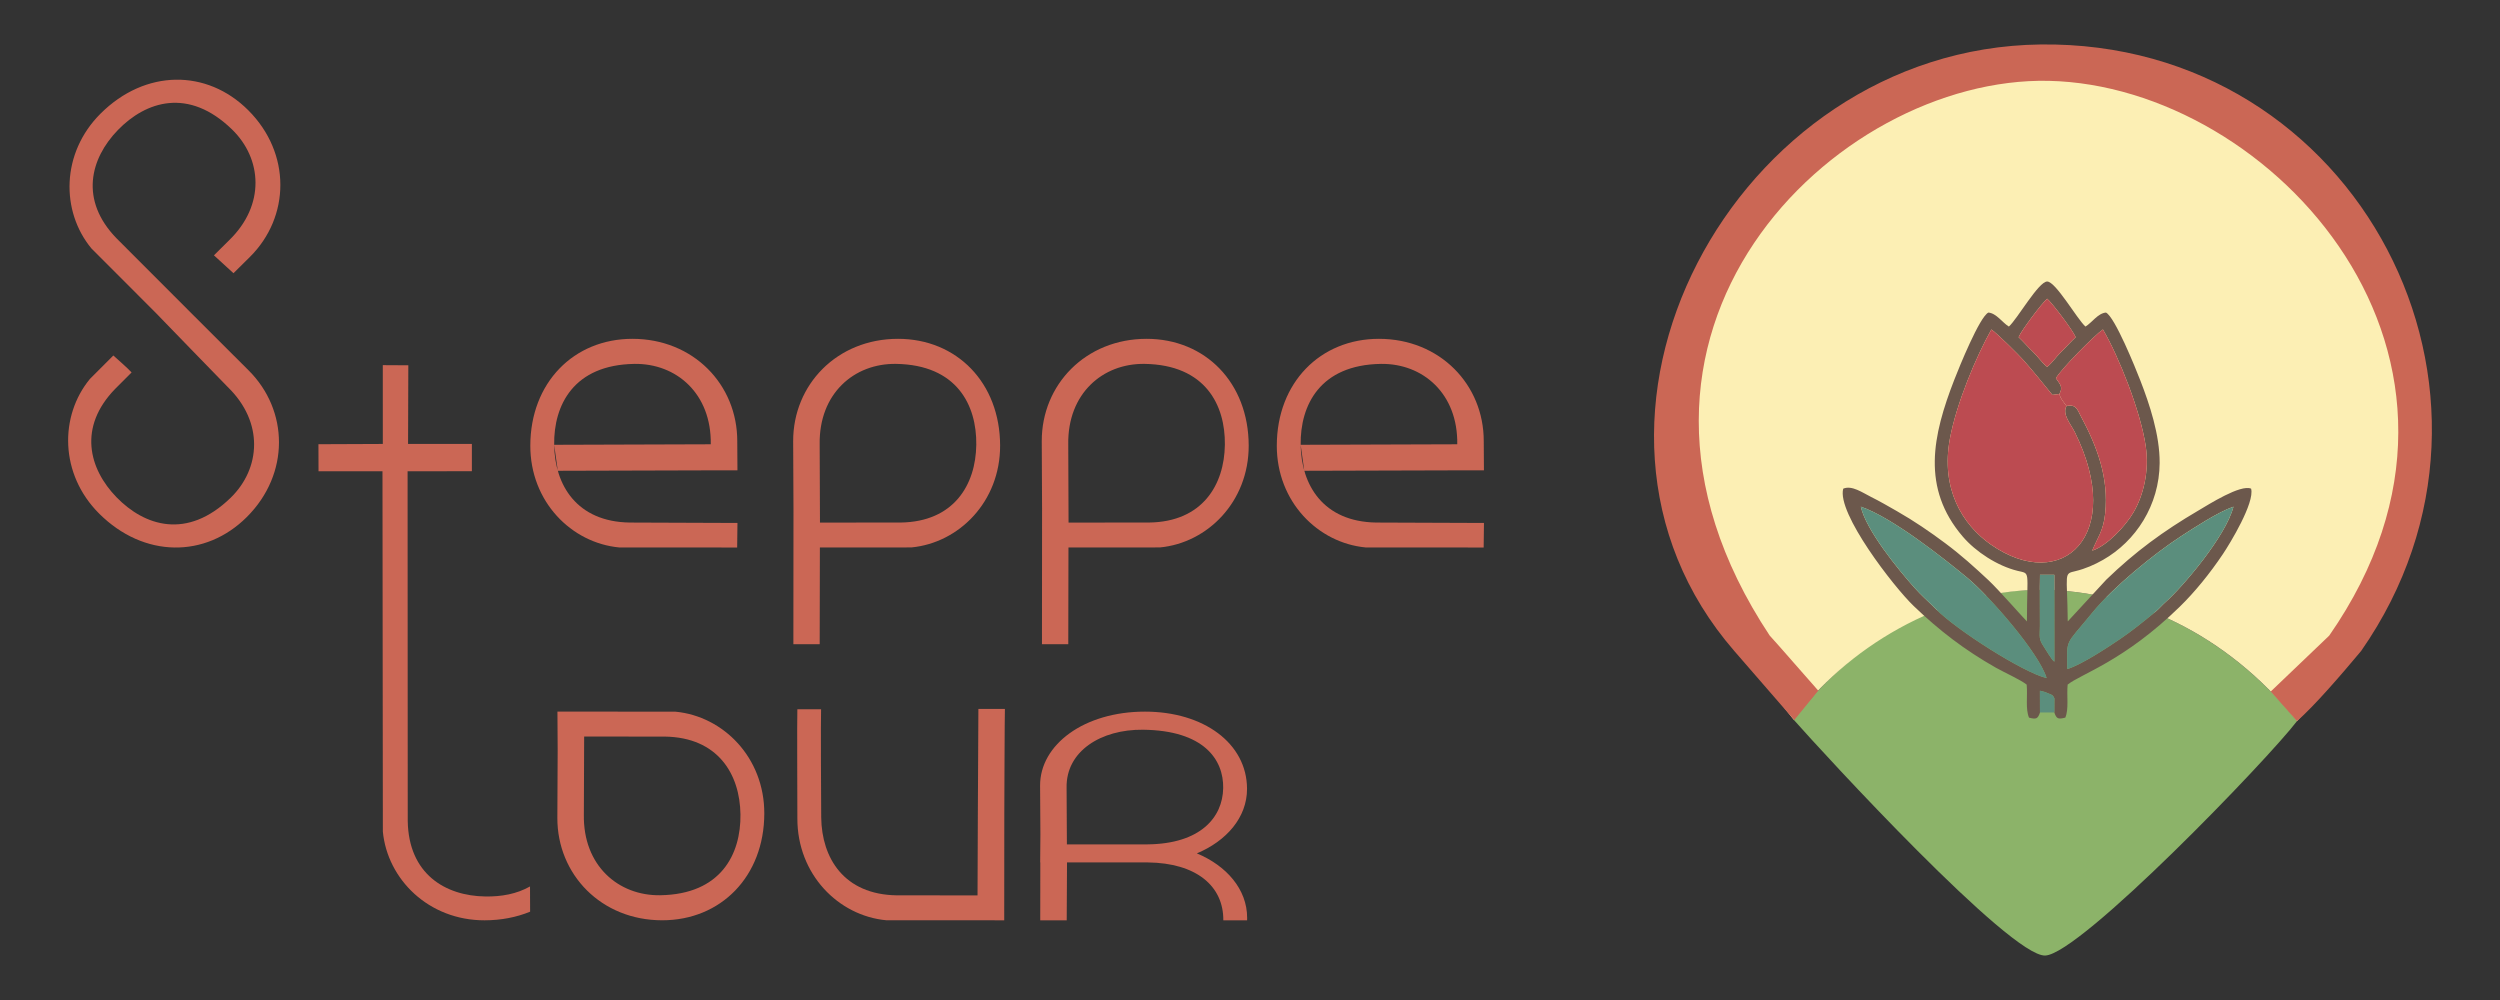 <?xml version="1.0" encoding="UTF-8" standalone="no"?> <svg xmlns:inkscape="http://www.inkscape.org/namespaces/inkscape" xmlns:sodipodi="http://sodipodi.sourceforge.net/DTD/sodipodi-0.dtd" xmlns="http://www.w3.org/2000/svg" xmlns:svg="http://www.w3.org/2000/svg" xml:space="preserve" width="175mm" height="70mm" style="shape-rendering:geometricPrecision; text-rendering:geometricPrecision; image-rendering:optimizeQuality; fill-rule:evenodd; clip-rule:evenodd" viewBox="0 0 175 70" version="1.1" id="svg33" sodipodi:docname="ST_logo custom.svg" inkscape:version="1.1.2 (b8e25be833, 2022-02-05)"><rect x="0" y="0" width="175" height="70" fill="#333333" stroke="none"/> <defs id="defs4"> <style type="text/css" id="style2"> .fil4 {fill:#5B8E7D} .fil0 {fill:#6C584C} .fil1 {fill:#8CB369} .fil3 {fill:#BC4B51} .fil2 {fill:#FCEFB4} </style> </defs> <g id="Слой_x0020_1" inkscape:label="Слой 1">  <g id="_363066312" style="fill:#cb6755;fill-opacity:1"> <path id="_363067200" class="fil0" d="M63.799 38.32c3.338,-0.32 6.215,-3.207 6.209,-7.126 -0.007,-4.414 -3.046,-7.475 -7.144,-7.476 -4.27,-0.002 -7.352,3.208 -7.342,7.171l0.022 4.714 -0.007 9.489 1.842 0.003 0.013 -6.77 6.405 -0.005zm-0.751 -1.742l-5.65 0.003 -0.021 -5.482c-0.054,-3.55 2.411,-5.671 5.347,-5.627 4.254,0.065 5.653,2.881 5.616,5.663 -0.038,2.821 -1.581,5.389 -5.292,5.443z" style="fill:#cb6755;fill-opacity:1"></path> <path id="_363067488" class="fil0" d="M43.331 38.32c-3.338,-0.32 -6.215,-3.207 -6.209,-7.126 0.007,-4.414 3.046,-7.475 7.144,-7.476 4.27,-0.002 7.352,3.207 7.342,7.171l0.013 2.035c0,0 -1.89,-0 -1.89,-0 -3.562,0.01 -7.123,0.021 -10.684,0.031 0,0 -0.253,-1.782 -0.256,-1.819l10.963 -0.036c0.054,-3.55 -2.411,-5.671 -5.347,-5.627 -4.254,0.065 -5.653,2.881 -5.616,5.663 0.038,2.821 1.581,5.389 5.292,5.443l7.539 0.029 -0.021 1.718 -8.27 -0.004z" style="fill:#cb6755;fill-opacity:1"></path> <path id="_363066888" class="fil0" d="M83.782 59.735c2.051,-0.858 3.515,-2.499 3.51,-4.519 -0.007,-3.19 -3.046,-5.402 -7.144,-5.402 -4.27,-0.001 -7.352,2.318 -7.342,5.182l0.022 3.407 -0.016 1.967 0.01 0 -0.005 4.053 1.853 0 0.021 -4.053 0.726 0 1.25 -0.001 3.673 0.001c3.407,0.035 5.313,1.658 5.292,4.052l1.665 0c0.002,-0.054 0.003,-0.108 0.003,-0.162 0.005,-2.024 -1.464,-3.667 -3.522,-4.524zm-9.1 -0.627l0.395 0 5.254 -0.002c3.711,-0.038 5.254,-1.894 5.292,-3.933 0.037,-2.01 -1.361,-4.046 -5.615,-4.092 -2.936,-0.032 -5.401,1.5 -5.347,4.066l0.021 3.961z" style="fill:#cb6755;fill-opacity:1"></path> <path id="_363066480" class="fil0" d="M26.8 58.213c0.32,3.338 3.207,6.215 7.125,6.209 1.166,-0.002 2.237,-0.215 3.183,-0.604 0,-0.598 -0.009,-1.157 -0.007,-1.766 -0.944,0.533 -2.006,0.717 -3.116,0.702 -2.821,-0.037 -5.389,-1.581 -5.443,-5.292l-0.01 -24.474 4.5 -0.002 0 -1.91 -4.467 0 0.018 -5.505 -1.787 -0.01 0.001 5.516 -4.506 0.019 0.006 1.893 4.477 0 0.026 25.225z" style="fill:#cb6755;fill-opacity:1"></path> <path id="_363067032" class="fil0" d="M6.392 17.381c-2.134,-2.586 -2.127,-6.662 0.648,-9.429 3.127,-3.116 7.439,-3.132 10.338,-0.235 3.021,3.018 2.931,7.467 0.121,10.262l-1.156 1.145 -1.368 -1.251 1.065 -1.056c2.549,-2.473 2.305,-5.715 0.198,-7.76 -3.054,-2.963 -6.035,-1.96 -7.975,0.034 -1.968,2.022 -2.693,4.928 -0.107,7.59l3.993 3.997 1.27 1.272 3.983 3.976c2.81,2.795 2.9,7.243 -0.121,10.262 -2.899,2.896 -7.211,2.881 -10.338,-0.235 -2.776,-2.766 -2.782,-6.843 -0.648,-9.429l1.638 -1.641c0.241,0.217 1.041,0.916 1.279,1.187l-1.154 1.155c-2.587,2.662 -1.861,5.569 0.107,7.59 1.941,1.993 4.921,2.996 7.975,0.034 2.108,-2.045 2.351,-5.287 -0.198,-7.76 -0.332,-0.329 -5.032,-5.185 -5.034,-5.186l0 -0 -4.516 -4.521z" style="fill:#cb6755;fill-opacity:1"></path> <path id="_363066624" class="fil0" d="M47.292 49.819c3.338,0.32 6.215,3.207 6.209,7.125 -0.007,4.414 -3.046,7.475 -7.144,7.476 -4.27,0.002 -7.352,-3.207 -7.342,-7.171l0.022 -4.714 -0.016 -2.721 2.607 -0.001 5.663 0.005zm-0.751 1.742l-5.65 -0.003 -0.021 5.482c-0.054,3.55 2.411,5.671 5.347,5.627 4.255,-0.065 5.653,-2.881 5.615,-5.663 -0.038,-2.821 -1.58,-5.389 -5.292,-5.443z" style="fill:#cb6755;fill-opacity:1"></path> <path id="_363066744" class="fil0" d="M81.2 38.32c3.338,-0.32 6.215,-3.207 6.209,-7.126 -0.007,-4.414 -3.046,-7.475 -7.144,-7.476 -4.27,-0.002 -7.352,3.207 -7.342,7.171l0.022 4.714 -0.007 9.489 1.842 0.003 0.013 -6.77 6.405 -0.005zm-0.751 -1.742l-5.65 0.003 -0.021 -5.482c-0.054,-3.55 2.411,-5.671 5.347,-5.627 4.254,0.065 5.653,2.882 5.616,5.663 -0.038,2.821 -1.581,5.389 -5.292,5.442z" style="fill:#cb6755;fill-opacity:1"></path> <path id="_363065856" class="fil0" d="M95.585 38.32c-3.338,-0.32 -6.215,-3.207 -6.209,-7.126 0.007,-4.414 3.046,-7.475 7.144,-7.476 4.27,-0.002 7.352,3.207 7.342,7.171l0.013 2.035c0,0 -1.89,-0 -1.89,-0 -3.561,0.01 -7.123,0.021 -10.684,0.031 0,0 -0.253,-1.782 -0.256,-1.819l10.963 -0.036c0.054,-3.55 -2.411,-5.671 -5.347,-5.627 -4.254,0.065 -5.653,2.881 -5.615,5.663 0.038,2.821 1.581,5.389 5.292,5.443l7.539 0.029 -0.021 1.718 -8.27 -0.004z" style="fill:#cb6755;fill-opacity:1"></path> <path id="_363065640" class="fil0" d="M62.025 64.417c-3.338,-0.32 -6.215,-3.207 -6.209,-7.126 0.001,-0.52 -0.029,-7.165 -0.001,-7.644l1.661 0c-0.031,0.494 0.002,7.1 0.009,7.584 0.038,2.821 1.581,5.389 5.292,5.443l5.65 0.003 0.021 -5.482 0.039 -7.571 1.856 0c-0.018,0.154 -0.04,6.97 -0.042,7.361l-0.006 7.436 -8.27 -0.004z" style="fill:#cb6755;fill-opacity:1"></path> </g> <path class="fil1" d="M125.558 50.381c2.086,2.36 15.154,16.592 17.604,16.507 2.45,-0.085 15.602,-13.748 17.629,-16.41 -9.275,-11.575 -25.484,-12.873 -35.233,-0.097z" id="path17"></path> <path class="fil2" d="M125.558 50.381c3.522,-4.83 10.289,-9.194 17.581,-9.088 6.034,0.088 12.687,2.973 17.652,9.185l4.354 -5.016c13.16,-20.571 -4.614,-41.637 -21.416,-41.907 -16.576,-0.267 -36.46,20.066 -21.756,42.26l3.585 4.566z" id="path19"></path> <path class="fil0" d="M125.596 50.406l1.68 -2.064c-0.746,-0.828 -2.616,-3.002 -3.401,-3.858 -14.013,-21.151 4.584,-39.146 19.536,-38.825 15.648,0.337 33.152,19.404 19.634,38.835l-4.091 3.909 1.837 2.074c1.225,-1.066 3.147,-3.305 4.489,-4.91 12.582,-18.04 -0.23,-42.743 -22.458,-42.454 -21.502,0.279 -35.374,26.381 -21.422,42.456l4.197 4.836z" id="path21" style="fill:#cb6755;fill-opacity:1"></path> <g id="_363064056"> <path id="_363065712" class="fil0" d="M142.799 40.237l1.002 0 0.005 6.079c-0.158,-0.079 -0.592,-0.829 -0.733,-1.04 -0.384,-0.572 -0.283,-0.674 -0.28,-1.474 0.005,-1.186 -0.018,-2.382 0.006,-3.567zm1.913 6.595c-0.012,-2.2 -0.216,-1.535 1.767,-3.964 1.45,-1.776 4.305,-4.1 6.171,-5.316 0.915,-0.596 2.629,-1.718 3.693,-2.084 -0.535,2.087 -3.594,5.656 -4.75,6.674 -0.257,0.226 -0.466,0.485 -0.733,0.702 -0.783,0.639 -1.595,1.305 -2.435,1.874 -0.806,0.546 -2.718,1.819 -3.713,2.114zm-14.456 -11.364c2.169,0.739 5.758,3.573 7.479,4.998 1.52,1.259 4.99,5.229 5.529,7 -1.647,-0.388 -6.335,-3.393 -7.724,-4.805 -0.56,-0.57 -0.997,-0.924 -1.536,-1.53 -1.142,-1.282 -3.374,-4.012 -3.748,-5.664zm14.399 -7.047c-0.318,0.597 0.298,1.253 0.593,1.852 3.537,7.165 -0.883,11.367 -5.914,7.828 -1.969,-1.385 -3.499,-3.889 -2.84,-7.403 0.464,-2.471 1.823,-5.715 2.902,-7.635 0.396,0.271 1.913,1.769 2.27,2.175 0.672,0.766 1.278,1.512 1.999,2.403l0.49 -0.06c0.287,-0.513 0.033,-0.684 -0.241,-1.104 0.331,-0.612 2.703,-3.015 3.29,-3.414 1.093,1.854 2.634,5.697 2.998,8.166 0.255,1.73 -0.152,3.43 -0.859,4.64 -0.546,0.934 -1.836,2.336 -2.89,2.677 0.367,-0.906 0.781,-1.367 0.908,-2.6 0.262,-2.542 -0.577,-4.707 -1.716,-6.836 -0.222,-0.415 -0.312,-0.837 -0.99,-0.687zm-3.353 -4.817c0.183,-0.468 1.667,-2.423 1.998,-2.693 0.331,0.271 1.815,2.226 1.998,2.693 -0.365,0.34 -0.66,0.687 -1.039,1.055 -0.36,0.35 -0.549,0.684 -0.959,1.024 -0.427,-0.355 -0.603,-0.681 -1.009,-1.07 -0.353,-0.338 -0.642,-0.686 -0.989,-1.009zm1.496 26.27l-0.004 -1.522c0.274,0.058 0.328,0.08 0.574,0.182 0.328,0.137 0.303,0.09 0.439,0.345l-0.004 0.995c0.157,0.444 0.26,0.49 0.769,0.359 0.26,-0.613 0.086,-1.51 0.164,-2.312 0.919,-0.741 3.95,-1.644 7.853,-5.456 1.043,-1.019 2.092,-2.306 3.016,-3.682 0.488,-0.728 2.238,-3.598 1.973,-4.577 -0.736,-0.32 -2.965,1.105 -3.684,1.527 -2.477,1.454 -4.424,2.885 -6.452,4.842l-2.699 2.925c-0.036,-3.453 -0.311,-3.32 0.554,-3.525 0.669,-0.159 1.327,-0.449 1.914,-0.783 2.287,-1.3 3.944,-3.82 3.965,-6.778 0.014,-1.973 -0.714,-4.134 -1.347,-5.766 -0.353,-0.91 -1.787,-4.457 -2.41,-4.769 -0.566,0.045 -0.98,0.707 -1.436,0.98 -0.591,-0.526 -2.078,-3.153 -2.681,-3.153 -0.603,0 -2.089,2.627 -2.68,3.153 -0.456,-0.273 -0.87,-0.934 -1.436,-0.98 -0.618,0.31 -2.04,3.817 -2.384,4.702 -1.522,3.915 -2.319,7.576 0.591,10.978 0.908,1.062 2.423,2.054 3.834,2.399 0.925,0.226 0.666,-0.112 0.659,3.541 -0.134,-0.111 -1.994,-2.232 -2.679,-2.872 -0.979,-0.915 -1.91,-1.76 -3.042,-2.604 -1.095,-0.816 -2.167,-1.549 -3.396,-2.252 -0.621,-0.355 -1.172,-0.676 -1.796,-0.987 -0.597,-0.297 -1.347,-0.838 -1.947,-0.576 -0.461,1.705 3.53,6.866 4.937,8.216 1.788,1.714 3.55,3.067 5.741,4.311 0.56,0.318 1.757,0.859 2.165,1.189 0.073,0.799 -0.096,1.703 0.163,2.312 0.508,0.131 0.612,0.085 0.769,-0.359z"></path> <path id="_363065352" class="fil3" d="M144.655 28.421c-0.2,-0.285 -0.398,-0.462 -0.5,-0.841l-0.49 0.06c-0.721,-0.891 -1.327,-1.637 -1.999,-2.403 -0.356,-0.406 -1.874,-1.904 -2.27,-2.175 -1.079,1.92 -2.438,5.164 -2.902,7.635 -0.659,3.514 0.871,6.018 2.84,7.403 5.032,3.539 9.451,-0.663 5.914,-7.828 -0.295,-0.599 -0.911,-1.254 -0.593,-1.852z"></path> <path id="_363065112" class="fil3" d="M144.155 27.58c0.102,0.379 0.3,0.555 0.5,0.841 0.678,-0.15 0.768,0.272 0.99,0.687 1.14,2.13 1.978,4.294 1.716,6.836 -0.127,1.232 -0.542,1.694 -0.908,2.6 1.054,-0.34 2.344,-1.742 2.89,-2.677 0.707,-1.209 1.115,-2.91 0.859,-4.64 -0.365,-2.469 -1.905,-6.312 -2.998,-8.166 -0.588,0.4 -2.959,2.802 -3.29,3.414 0.275,0.421 0.528,0.591 0.241,1.104z"></path> <path id="_363065232" class="fil4" d="M137.736 40.466c-1.721,-1.425 -5.311,-4.26 -7.479,-4.998 0.374,1.652 2.606,4.381 3.748,5.664 0.539,0.606 0.976,0.96 1.536,1.53 1.389,1.413 6.077,4.417 7.724,4.805 -0.539,-1.771 -4.008,-5.741 -5.529,-7z"></path> <path id="_363065040" class="fil4" d="M144.712 46.832c0.995,-0.295 2.907,-1.568 3.713,-2.114 0.841,-0.569 1.652,-1.235 2.435,-1.874 0.267,-0.218 0.476,-0.476 0.733,-0.702 1.157,-1.018 4.215,-4.587 4.75,-6.674 -1.065,0.365 -2.778,1.488 -3.693,2.084 -1.867,1.216 -4.721,3.54 -6.171,5.316 -1.983,2.429 -1.779,1.764 -1.767,3.964z"></path> <path id="_363065160" class="fil3" d="M141.302 23.603c0.347,0.323 0.636,0.67 0.989,1.009 0.406,0.39 0.582,0.716 1.009,1.07 0.41,-0.34 0.599,-0.674 0.959,-1.024 0.379,-0.368 0.673,-0.716 1.039,-1.055 -0.183,-0.468 -1.667,-2.423 -1.998,-2.693 -0.331,0.271 -1.815,2.226 -1.998,2.693z"></path> <path id="_363064920" class="fil4" d="M142.799 40.237c-0.025,1.185 -0.002,2.381 -0.006,3.567 -0.003,0.799 -0.104,0.901 0.28,1.474 0.141,0.21 0.575,0.96 0.733,1.04l-0.005 -6.079 -1.002 -0z"></path> <path id="_363064080" class="fil4" d="M142.797 49.873l1.005 0 0.004 -0.995c-0.136,-0.254 -0.111,-0.207 -0.439,-0.345 -0.246,-0.103 -0.3,-0.124 -0.574,-0.182l0.004 1.522z"></path> </g> </g> </svg> 